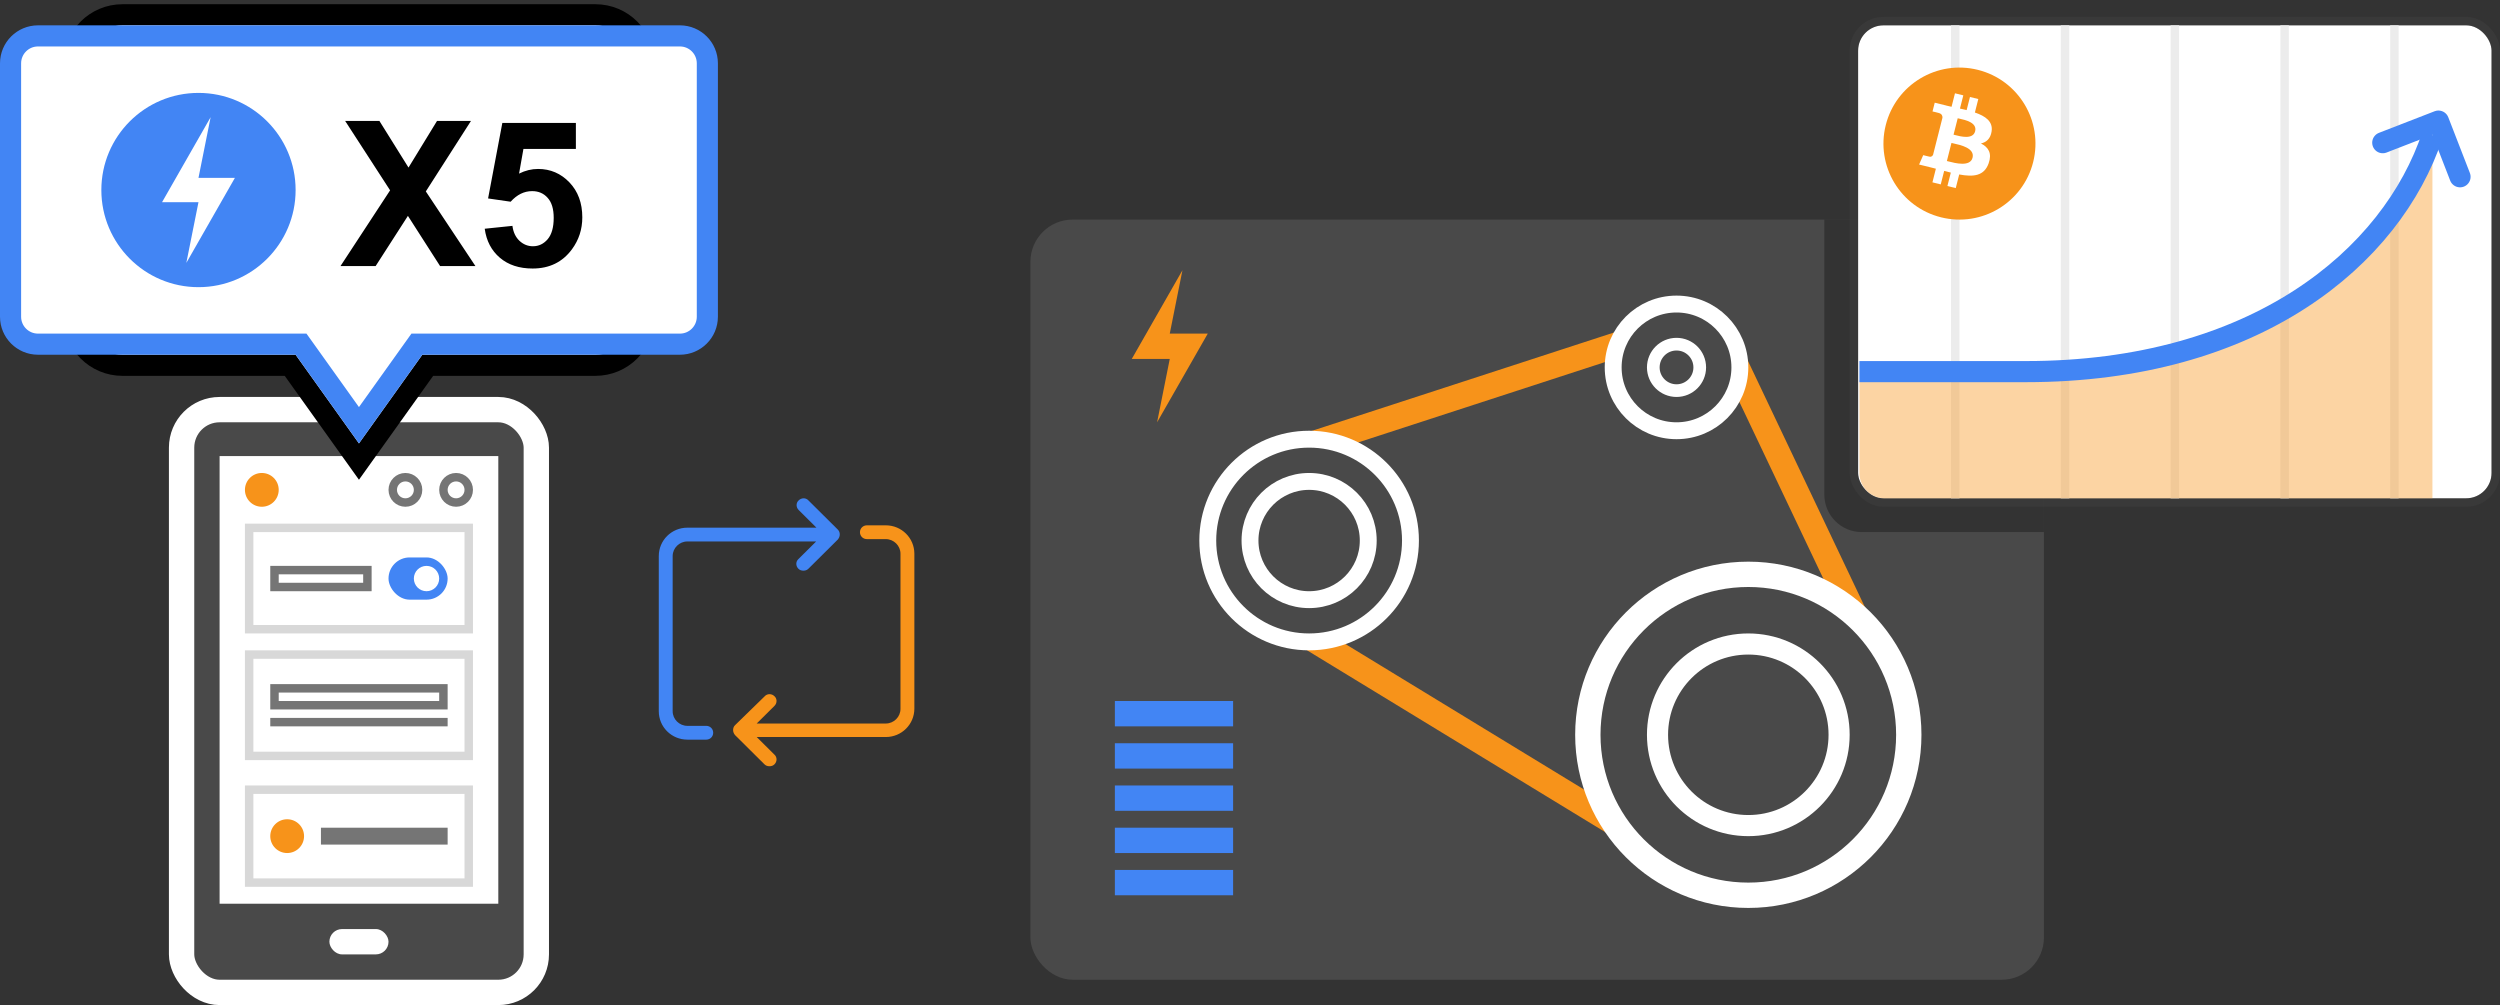 <svg width="296" height="119" viewBox="0 0 296 119" fill="none" xmlns="http://www.w3.org/2000/svg">
<rect x="0" y="0" width="296" height="119" fill="#333333" stroke="none"/>
<rect x="21.5" y="48.5" width="42" height="69" rx="4.5" fill="#494949" stroke="white" stroke-width="3"/>
<rect x="39" y="110" width="7" height="3" rx="1.5" fill="white"/>
<rect x="26" y="54" width="33" height="53" fill="white"/>
<circle cx="31" cy="58" r="2" fill="#F7931A"/>
<circle cx="34" cy="99" r="2" fill="#F7931A"/>
<circle cx="48" cy="58" r="1.5" stroke="#757575"/>
<circle cx="54" cy="58" r="1.5" stroke="#757575"/>
<rect x="29.5" y="62.5" width="26" height="12" stroke="#D8D8D8"/>
<rect x="46" y="66" width="7" height="5" rx="2.5" fill="#4285F4"/>
<circle cx="50.5" cy="68.5" r="1.5" fill="white"/>
<rect x="32.5" y="67.5" width="11" height="2" stroke="#757575"/>
<rect x="29.5" y="77.5" width="26" height="12" stroke="#D8D8D8"/>
<rect x="32.5" y="81.5" width="20" height="2" stroke="#757575"/>
<rect x="38" y="98" width="15" height="2" fill="#757575"/>
<rect x="32" y="85" width="21" height="1" fill="#757575"/>
<rect x="29.5" y="93.5" width="26" height="11" stroke="#D8D8D8"/>
<path d="M41.483 53.227L42.5 54.651L43.517 53.227L50.643 43.25H70.5C73.676 43.25 76.25 40.676 76.25 37.5V7.5C76.25 4.324 73.676 1.75 70.5 1.75H14.5C11.324 1.75 8.75 4.324 8.75 7.5V37.5C8.75 40.676 11.324 43.25 14.5 43.25H34.357L41.483 53.227Z" fill="white" stroke="black" stroke-width="2.5"/>
<path d="M50 40.75H49.357L48.983 41.273L42.5 50.349L36.017 41.273L35.643 40.75H35H4.5C2.705 40.75 1.25 39.295 1.25 37.5V7.5C1.25 5.705 2.705 4.25 4.5 4.25H80.5C82.295 4.25 83.75 5.705 83.75 7.5V37.5C83.75 39.295 82.295 40.75 80.5 40.75H50Z" fill="white" stroke="#4285F4" stroke-width="2.5"/>
<path d="M40.316 31.5L46.188 22.535L40.867 14.32H44.922L48.367 19.84L51.742 14.32H55.762L50.418 22.664L56.289 31.5H52.105L48.297 25.559L44.477 31.5H40.316ZM57.391 27.082L60.672 26.742C60.766 27.484 61.043 28.074 61.504 28.512C61.965 28.941 62.496 29.156 63.098 29.156C63.785 29.156 64.367 28.879 64.844 28.324C65.32 27.762 65.559 26.918 65.559 25.793C65.559 24.738 65.32 23.949 64.844 23.426C64.375 22.895 63.762 22.629 63.004 22.629C62.059 22.629 61.211 23.047 60.461 23.883L57.789 23.496L59.477 14.555H68.184V17.637H61.973L61.457 20.555C62.191 20.188 62.941 20.004 63.707 20.004C65.168 20.004 66.406 20.535 67.422 21.598C68.438 22.66 68.945 24.039 68.945 25.734C68.945 27.148 68.535 28.41 67.715 29.52C66.598 31.035 65.047 31.793 63.062 31.793C61.477 31.793 60.184 31.367 59.184 30.516C58.184 29.664 57.586 28.52 57.391 27.082Z" fill="black"/>
<path d="M23.5 11C17.149 11 12 16.149 12 22.5C12 28.851 17.149 34 23.5 34C29.851 34 35 28.851 35 22.5C35 16.149 29.851 11 23.5 11Z" fill="#4285F4"/>
<path fill-rule="evenodd" clip-rule="evenodd" d="M24.938 13.875L19.188 23.938H23.5L22.062 31.125L27.812 21.062H23.5L24.938 13.875Z" fill="white"/>
<rect x="122" y="26" width="120" height="90" rx="5" fill="#494949"/>
<path opacity="0.3" fill-rule="evenodd" clip-rule="evenodd" d="M216 26H242V63H220.433C217.985 63 216 61.015 216 58.567V26Z" fill="black"/>
<path fill-rule="evenodd" clip-rule="evenodd" d="M140 32L134 42.5H138.5L137 50L143 39.5H138.5L140 32Z" fill="#F7931A"/>
<rect x="132" y="103" width="14" height="3" fill="#4285F4"/>
<rect x="132" y="98" width="14" height="3" fill="#4285F4"/>
<rect x="132" y="93" width="14" height="3" fill="#4285F4"/>
<rect x="132" y="88" width="14" height="3" fill="#4285F4"/>
<rect x="132" y="83" width="14" height="3" fill="#4285F4"/>
<path fill-rule="evenodd" clip-rule="evenodd" d="M151 54L194 40H204L223 80L197 101L156 76L151 54Z" stroke="#F7931A" stroke-width="3"/>
<circle cx="155" cy="64" r="12" fill="#494949" stroke="white" stroke-width="2"/>
<circle cx="155" cy="64" r="7" fill="#494949" stroke="white" stroke-width="2"/>
<circle cx="198.5" cy="43.5" r="7.5" fill="#494949" stroke="white" stroke-width="2"/>
<circle cx="198.5" cy="43.5" r="2.75" fill="#494949" stroke="white" stroke-width="1.5"/>
<circle cx="207" cy="87" r="19" fill="#494949" stroke="white" stroke-width="3"/>
<circle cx="207" cy="87" r="10.75" fill="#494949" stroke="white" stroke-width="2.5"/>
<rect x="220" y="3" width="75" height="56" rx="3" fill="white"/>
<rect x="219.5" y="2.5" width="76" height="57" rx="3.5" stroke="#494949" stroke-opacity="0.3"/>
<rect x="231" y="3" width="1" height="56" fill="#ECECEC"/>
<path d="M240.731 19.177C239.528 23.999 234.645 26.933 229.822 25.731C225.001 24.529 222.067 19.645 223.27 14.824C224.471 10.002 229.355 7.067 234.176 8.269C238.998 9.471 241.933 14.355 240.731 19.177Z" fill="#F7931A"/>
<path fill-rule="evenodd" clip-rule="evenodd" d="M235.806 15.558C235.986 14.379 235.074 13.745 233.827 13.322L234.231 11.725L233.244 11.483L232.85 13.038C232.591 12.974 232.324 12.914 232.059 12.855L232.456 11.289L231.469 11.047L231.064 12.644C230.849 12.595 230.638 12.548 230.433 12.498L230.435 12.493L229.073 12.158L228.81 13.196C228.81 13.196 229.543 13.362 229.527 13.372C229.927 13.47 229.999 13.731 229.987 13.937L229.527 15.757C229.554 15.764 229.59 15.774 229.629 15.79L229.596 15.781L229.596 15.781C229.573 15.776 229.549 15.77 229.525 15.764L228.879 18.313C228.83 18.433 228.706 18.612 228.427 18.544C228.437 18.558 227.709 18.368 227.709 18.368L227.219 19.481L228.504 19.796C228.647 19.831 228.789 19.868 228.929 19.904C229.023 19.928 229.116 19.952 229.208 19.975L228.799 21.59L229.785 21.833L230.19 20.234C230.46 20.306 230.721 20.373 230.977 20.435L230.574 22.026L231.561 22.269L231.97 20.656C233.654 20.97 234.92 20.843 235.453 19.344C235.882 18.136 235.432 17.44 234.546 16.986C235.191 16.839 235.677 16.421 235.806 15.558ZM233.55 18.674C233.27 19.781 231.509 19.323 230.704 19.114C230.631 19.095 230.566 19.078 230.511 19.065L231.053 16.924C231.121 16.941 231.203 16.959 231.296 16.98C232.129 17.164 233.837 17.541 233.55 18.674ZM231.463 15.986C232.135 16.163 233.6 16.548 233.856 15.541C234.116 14.511 232.692 14.201 231.997 14.049C231.918 14.032 231.849 14.017 231.793 14.003L231.301 15.945C231.348 15.956 231.402 15.97 231.463 15.986Z" fill="white"/>
<rect x="244" y="3" width="1" height="56" fill="#ECECEC"/>
<rect x="257" y="3" width="1" height="56" fill="#ECECEC"/>
<rect x="270" y="3" width="1" height="56" fill="#ECECEC"/>
<rect x="283" y="3" width="1" height="56" fill="#ECECEC"/>
<path opacity="0.4" fill-rule="evenodd" clip-rule="evenodd" d="M223.156 59C221.499 59 220.156 57.657 220.156 56V45C220.156 45 237.231 45 239.864 45C267 45 283.634 30.555 288 16C288 28 288 59 288 59H223.156Z" fill="#F7931A"/>
<path d="M220.156 44C220.156 44 233.585 44 239.864 44C267 44 283.168 30.524 288 16" stroke="#4285F4" stroke-width="2.5"/>
<path d="M282.118 16.895L288.711 14.338L291.268 20.931" stroke="#4285F4" stroke-width="2.5" stroke-linecap="round" stroke-linejoin="round"/>
<path fill-rule="evenodd" clip-rule="evenodd" d="M90.513 90.495C90.678 90.658 90.875 90.723 91.105 90.723C91.335 90.723 91.532 90.658 91.697 90.495C92.025 90.169 92.025 89.646 91.697 89.353L89.593 87.264H104.875C106.749 87.264 108.261 85.763 108.261 83.902V65.561C108.261 63.7 106.749 62.199 104.875 62.199H102.641C102.181 62.199 101.819 62.558 101.819 63.015C101.819 63.472 102.181 63.831 102.641 63.831H104.875C105.829 63.831 106.617 64.614 106.617 65.561V83.935C106.617 84.882 105.829 85.665 104.875 85.665H89.593L91.697 83.576C92.025 83.25 92.025 82.728 91.697 82.434C91.368 82.107 90.842 82.107 90.546 82.434L87.03 85.861C86.865 86.024 86.8 86.22 86.8 86.448C86.8 86.677 86.898 86.872 87.03 87.035L90.513 90.495Z" fill="#F7931A"/>
<path fill-rule="evenodd" clip-rule="evenodd" d="M79.643 65.837V84.212C79.643 85.158 80.432 85.941 81.385 85.941H83.62C84.08 85.941 84.442 86.3 84.442 86.757C84.442 87.215 84.08 87.573 83.62 87.573H81.385C79.512 87.573 78 86.072 78 84.212V65.837C78 63.977 79.512 62.476 81.385 62.476H96.667L94.564 60.387C94.235 60.061 94.235 59.538 94.564 59.245C94.892 58.918 95.418 58.918 95.714 59.245L99.198 62.704C99.362 62.867 99.428 63.063 99.428 63.292C99.428 63.52 99.329 63.716 99.198 63.879L95.714 67.339C95.55 67.502 95.353 67.567 95.123 67.567C94.892 67.567 94.695 67.502 94.531 67.339C94.202 67.012 94.202 66.49 94.531 66.196L96.634 64.108H81.385C80.432 64.108 79.643 64.891 79.643 65.837V65.837Z" fill="#4285F4"/>
</svg>
